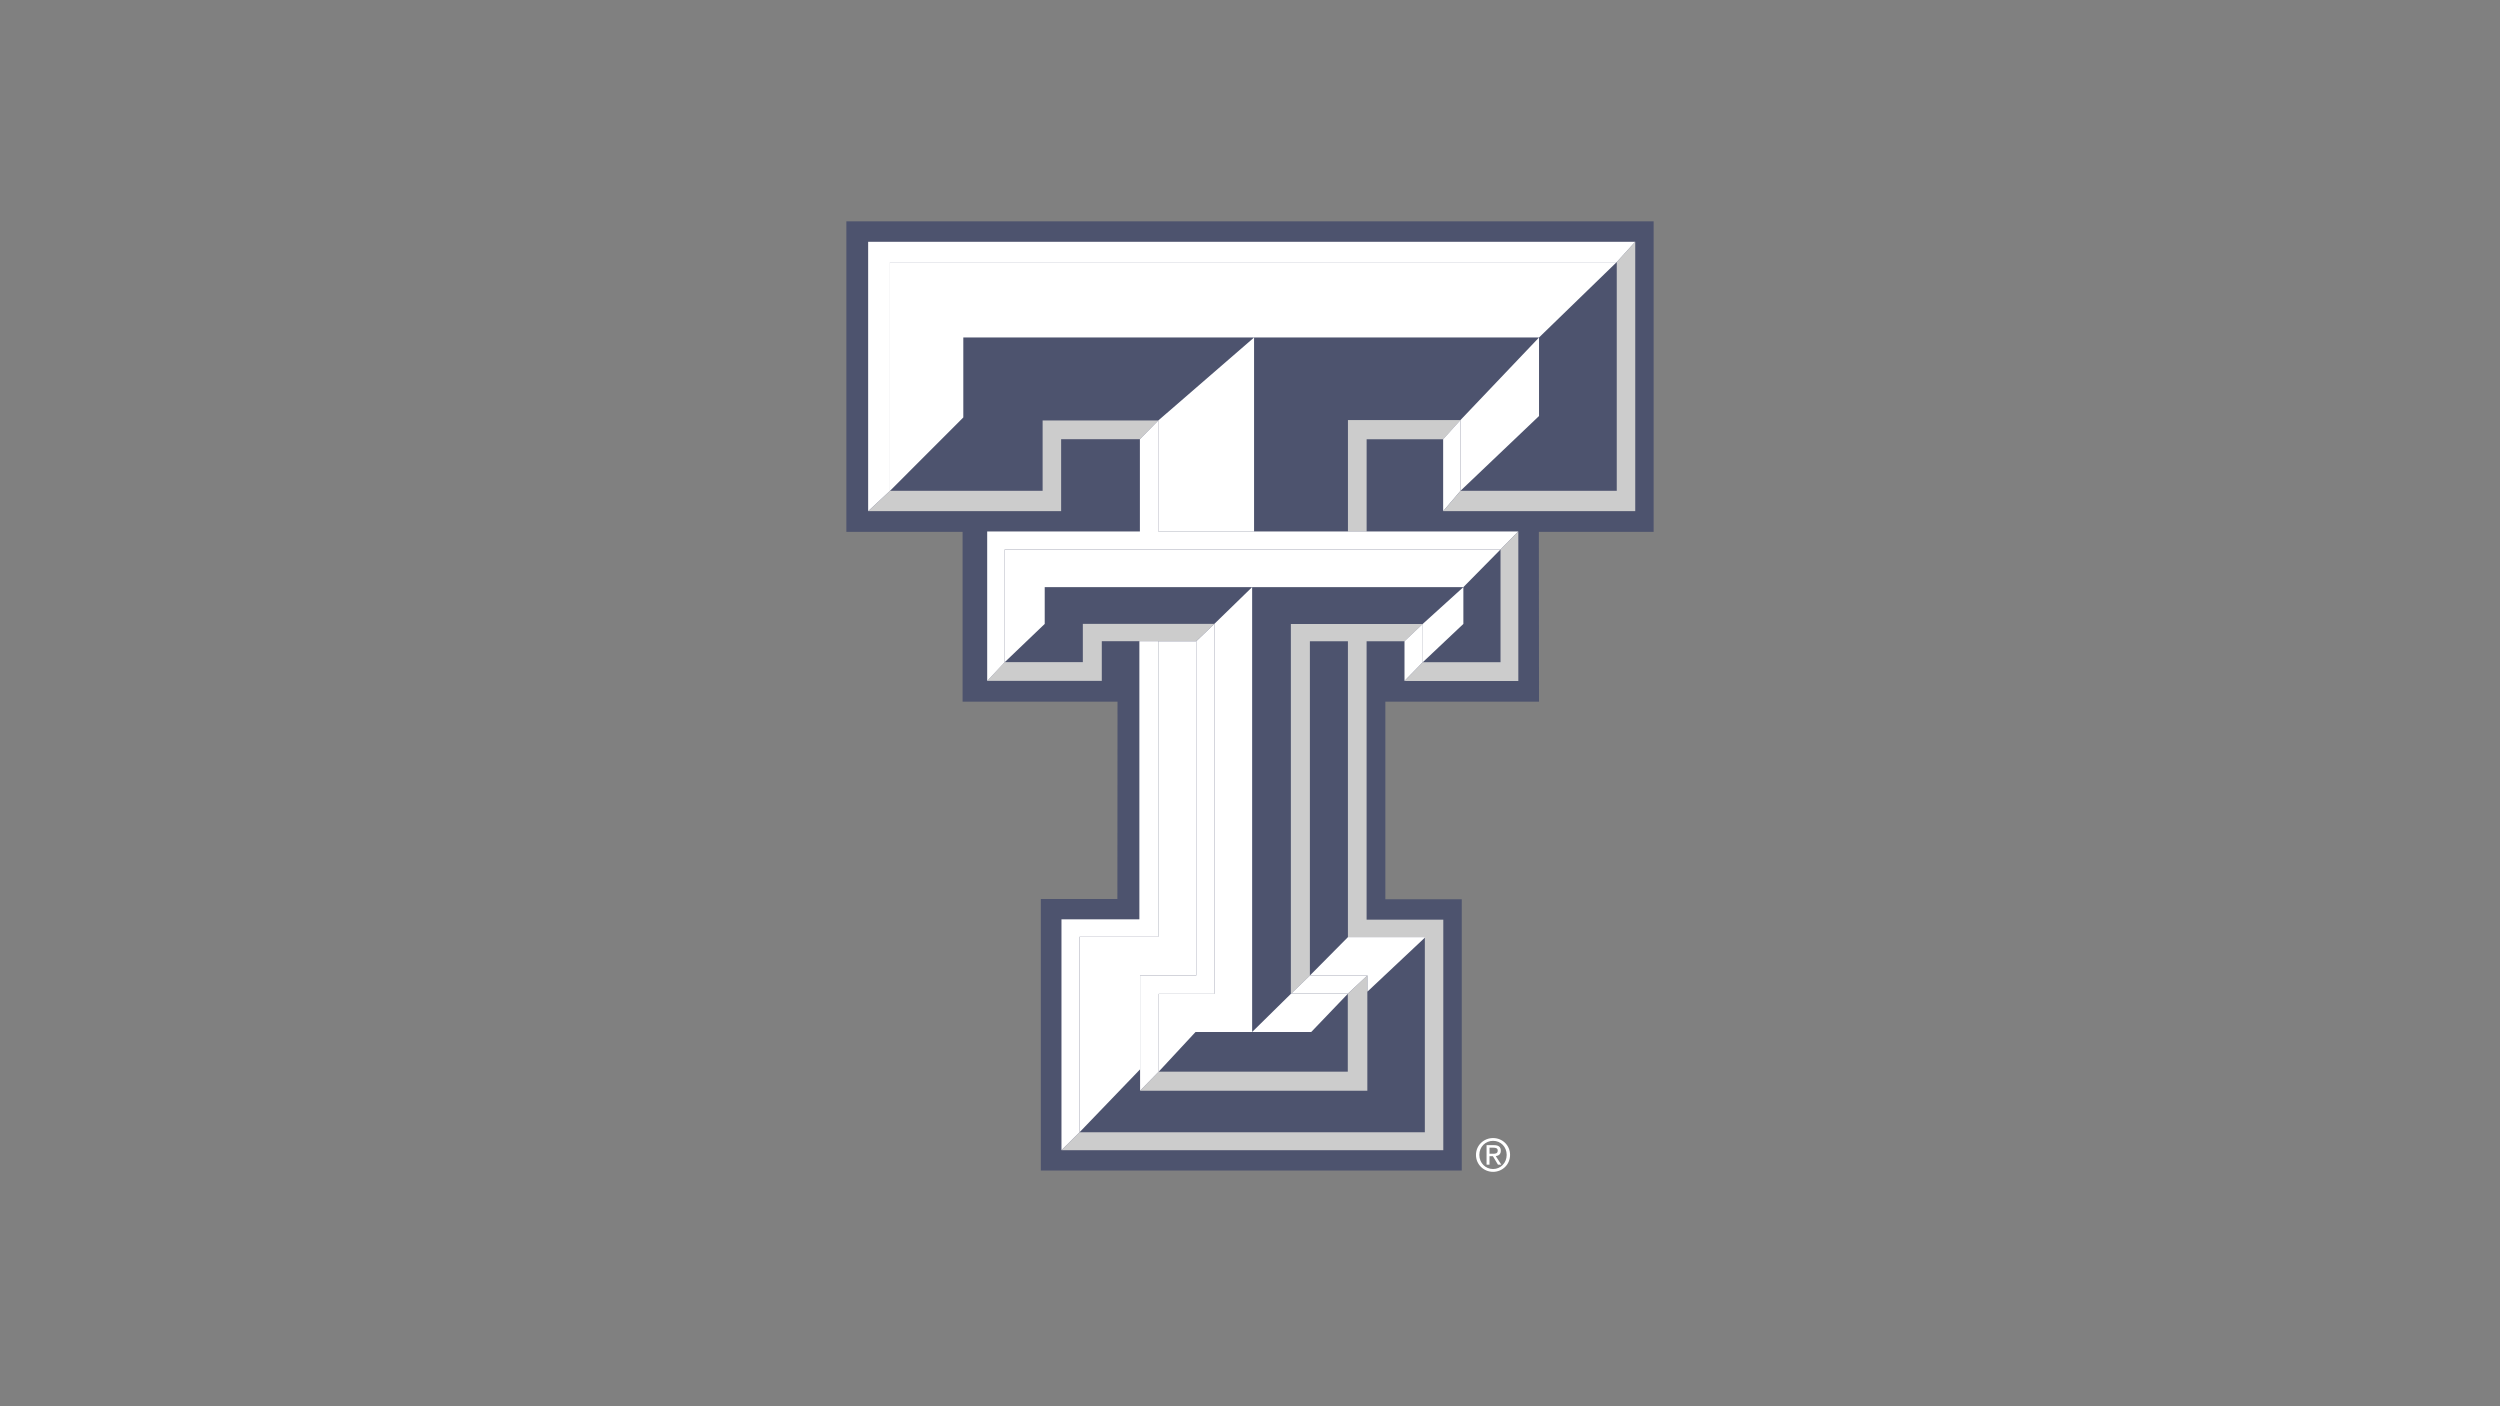 <svg width="192" height="108" viewBox="0 0 192 108" fill="none" xmlns="http://www.w3.org/2000/svg">
<rect x="0" y="0" width="192" height="108" fill="#808080" stroke="none"/>
<g clip-path="url(#clip0_1590_10823)">
<path d="M127 40.848H118.185L118.197 53.887H106.395V69.064H112.263V89.897H79.935V69.042H85.815L85.825 53.887H73.927V40.848H65V17H127V40.848Z" fill="#4D536E"/>
<path d="M115.24 50.859H109.272L107.867 52.299H116.607V40.82L115.24 42.199V50.859ZM99.138 47.92V76.31H99.16L100.607 74.921H100.6V49.249H103.52V71.976H109.427V86.96H82.907L81.52 88.337H110.845V70.632H104.955V49.249H107.865L109.27 47.922H99.138V47.92ZM103.515 82.302H88.99L87.558 83.767H105.012V74.921H105.005L103.517 76.315H103.51V82.302H103.515ZM103.522 32.26V40.82H104.957V33.735H110.837L112.167 32.26H103.52H103.522ZM124.167 37.695H112.17L110.84 39.257H125.587V18.565L124.167 20.128V37.695ZM80.073 32.288V37.695H68.353L66.677 39.257H81.495V33.733H87.545L88.957 32.29H80.073V32.288ZM88.953 49.242H84.618V52.292H75.817L77.162 50.852H83.162V47.913H93.265L91.873 49.239H88.957L88.953 49.242Z" fill="#CCCCCC"/>
<path d="M87.559 74.918H91.874V49.247H88.959V71.948H82.909V86.958L87.559 82.124V74.918ZM88.992 76.33V82.3L91.817 79.257H96.164V45.091L93.264 47.913V76.328H88.992V76.33ZM100.619 74.916H105.017V76.159L109.432 72.009V71.974H103.519L100.599 74.921H100.619V74.916ZM88.957 32.293V40.82H96.312V25.919L88.957 32.293ZM118.197 25.919L112.164 32.26V37.695L118.197 31.951V25.916V25.919ZM73.982 25.919H118.197L124.162 20.131H68.352V37.695L73.982 32.059V25.919ZM112.387 45.091L109.272 47.913V50.857L112.387 47.917V45.091ZM103.517 76.318V76.308H99.159L96.164 79.257H100.702L103.517 76.318ZM80.234 47.917L77.162 50.857V42.197H115.242L112.387 45.091H80.234V47.917Z" fill="white"/>
<path d="M87.559 74.918V83.764L88.991 82.299V76.33H93.264V47.915L91.874 49.246V74.918H87.559ZM103.514 76.308H103.521L105.009 74.918H105.011L100.619 74.916H100.609L99.161 76.31H103.516L103.514 76.308ZM109.271 47.913L107.866 49.244V52.294L109.271 50.855V47.91V47.913ZM82.909 71.946H88.959V49.244H87.504V70.607H81.521V88.332L82.909 86.955V71.946ZM96.314 40.815H88.959V32.29L87.544 33.733V40.818H75.816V52.297L77.161 50.857V42.197H115.239L116.601 40.818H96.311L96.314 40.815ZM66.674 39.257L68.349 37.695V20.131H124.161L125.584 18.568H66.674V39.257ZM112.164 37.695L110.834 39.257V33.733L112.164 32.258V37.692V37.695Z" fill="white"/>
<path d="M114.395 88.608V88.143H114.7C114.86 88.143 115.025 88.176 115.025 88.362C115.025 88.591 114.855 88.608 114.665 88.608H114.395ZM114.395 88.796H114.655L115.045 89.447H115.3L114.873 88.787C115.098 88.764 115.263 88.643 115.263 88.377C115.263 88.081 115.088 87.947 114.735 87.947H114.168V89.445H114.393V88.794L114.395 88.796ZM114.668 89.998C115.373 89.998 115.973 89.447 115.973 88.696C115.973 87.945 115.373 87.402 114.668 87.402C113.963 87.402 113.355 87.952 113.355 88.696C113.355 89.44 113.958 89.998 114.668 89.998ZM113.613 88.696C113.613 88.081 114.075 87.616 114.668 87.616C115.26 87.616 115.713 88.081 115.713 88.696C115.713 89.312 115.25 89.781 114.668 89.781C114.085 89.781 113.613 89.319 113.613 88.696Z" fill="white"/>
</g>
<defs>
<clipPath id="clip0_1590_10823">
<rect width="62" height="73" fill="white" transform="translate(65 17)"/>
</clipPath>
</defs>
</svg>
